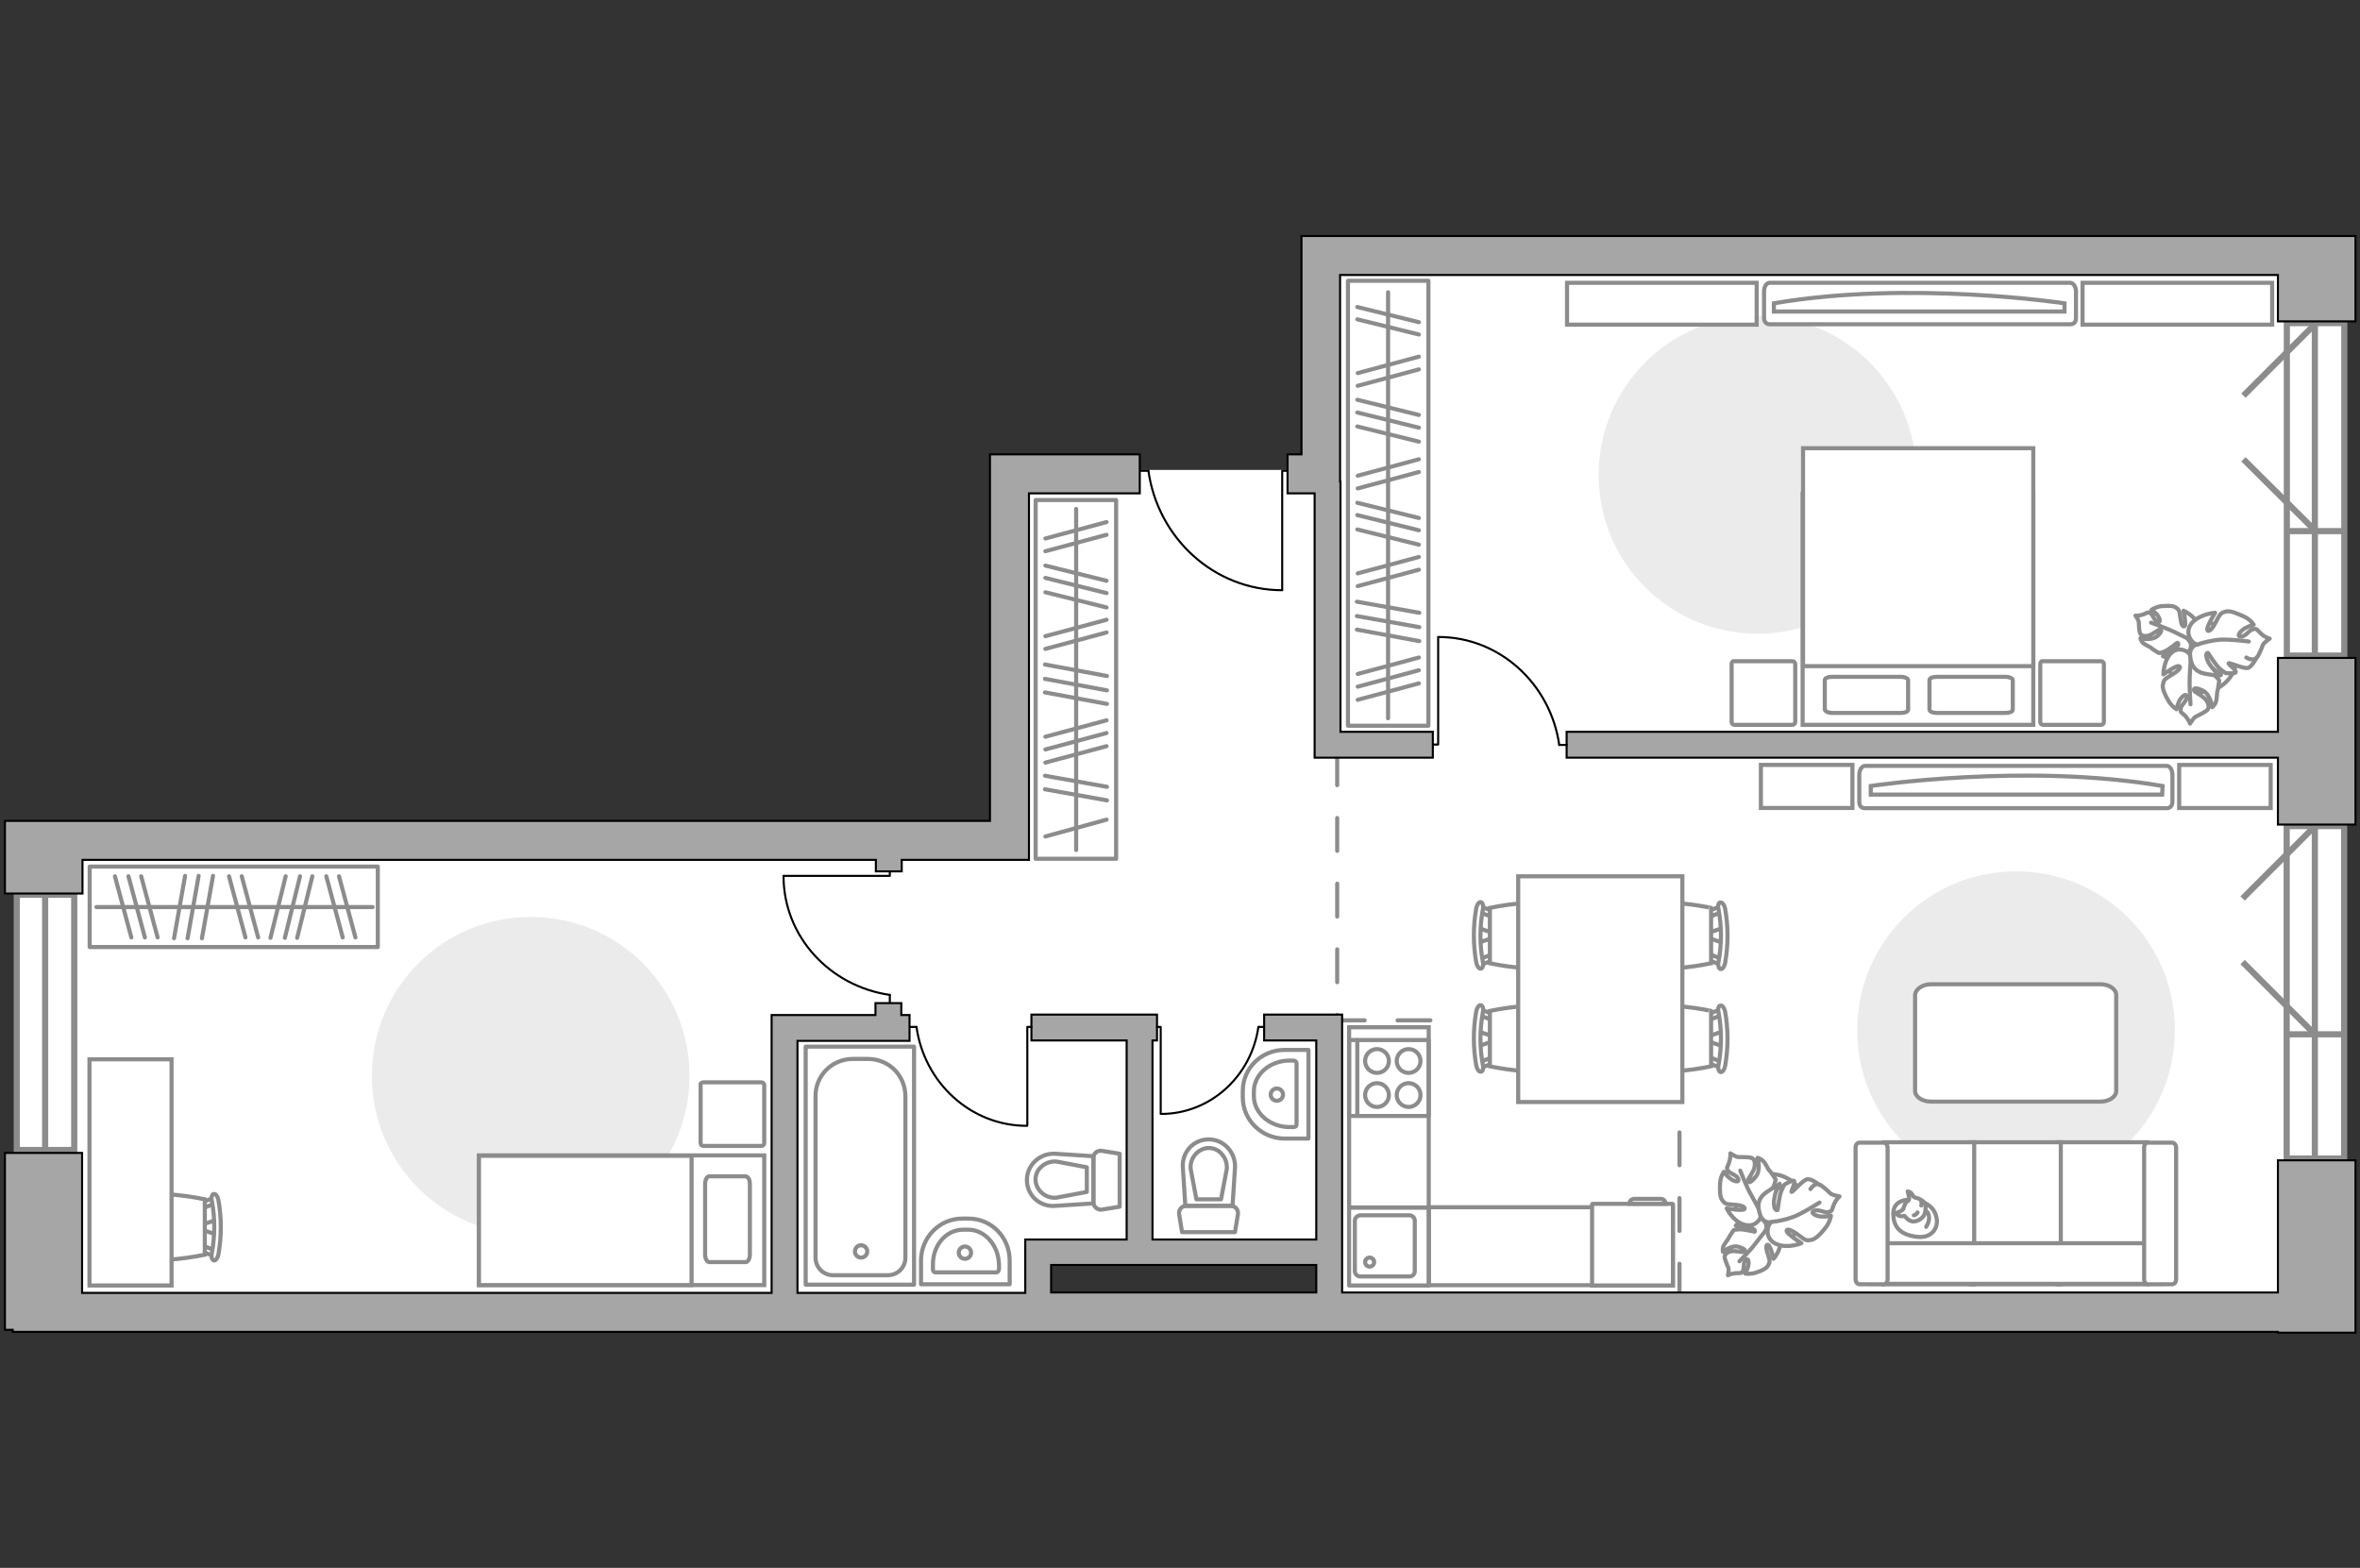 <?xml version="1.0" encoding="utf-8"?>
<!-- Generator: Adobe Illustrator 24.1.2, SVG Export Plug-In . SVG Version: 6.00 Build 0)  -->
<svg version="1.1" xmlns="http://www.w3.org/2000/svg" xmlns:xlink="http://www.w3.org/1999/xlink" x="0px" y="0px"
	 viewBox="0 0 575 382" style="enable-background:new 0 0 575 382;" xml:space="preserve">
<rect x="0" y="0" width="575" height="382" fill="#333333" stroke="none"/>
<style type="text/css">
	.st0{fill:#FFFFFF;}
	.st1{fill:#FFFFFF;stroke:#8C8C8C;stroke-width:1.5;stroke-linecap:round;stroke-miterlimit:10;}
	.st2{fill:#FFFFFF;stroke:#8C8C8C;stroke-width:1.5;stroke-miterlimit:10;}
	.st3{fill:none;stroke:#8C8C8C;stroke-linecap:round;stroke-linejoin:round;stroke-miterlimit:10;stroke-dasharray:8;}
	.st4{fill:none;stroke:#8C8C8C;stroke-linecap:round;stroke-linejoin:round;stroke-miterlimit:10;}
	.st5{fill:#FFFFFF;stroke:#8C8C8C;stroke-miterlimit:10;}
	.st6{fill:none;stroke:#000000;stroke-width:0.5;stroke-linecap:round;stroke-linejoin:round;stroke-miterlimit:10;}
	.st7{fill:#A6A6A6;stroke:#000000;stroke-width:0.5;stroke-miterlimit:10;}
	.st8{fill:#EBEBEB;}
	.st9{fill:#FFFFFF;stroke:#8C8C8C;stroke-linecap:round;stroke-linejoin:round;stroke-miterlimit:10;}
</style>
<g id="bg_1_">
	<polyline class="st0" points="565,62.1 565,319.8 324.2,319.8 324.2,304.5 253.2,304.5 253.2,319.8 10.6,319.8 10.6,204.6 
		247.1,204.6 247.1,114.5 321.8,114.5 321.8,61.2 565,62.1 	"/>
</g>
<g id="windows_1_">
	<g>
		
			<rect x="523.7" y="112.3" transform="matrix(6.123234e-17 -1 1 6.123234e-17 444.877 683.428)" class="st1" width="81" height="14"/>
		<line class="st2" x1="564" y1="159.8" x2="564" y2="78.8"/>
	</g>
	<g>
		
			<rect x="523.7" y="234.8" transform="matrix(6.123234e-17 -1 1 6.123234e-17 322.334 805.971)" class="st1" width="81" height="14"/>
		<line class="st2" x1="564" y1="282.3" x2="564" y2="201.3"/>
	</g>
	<g>
		
			<rect x="-19.9" y="242.1" transform="matrix(6.123234e-17 -1 1 6.123234e-17 -238.01 260.283)" class="st1" width="62.2" height="14"/>
		<line class="st2" x1="11" y1="280.2" x2="11" y2="218.1"/>
	</g>
	<line class="st2" x1="564.2" y1="78.8" x2="546.6" y2="96.4"/>
	<line class="st2" x1="564.2" y1="129.4" x2="546.6" y2="111.9"/>
	<line class="st2" x1="571.2" y1="129.4" x2="557.3" y2="129.4"/>
	<line class="st2" x1="564" y1="201.3" x2="546.4" y2="218.9"/>
	<line class="st2" x1="564" y1="252" x2="546.4" y2="234.4"/>
	<line class="st2" x1="571.5" y1="252" x2="557.3" y2="252"/>
</g>
<g id="plan">
	<polyline class="st3" points="325.8,183.3 325.8,248.6 409.2,248.6 409.2,319.6 	"/>
	<g>
		<circle class="st4" cx="209.8" cy="304.9" r="1.5"/>
		<g>
			<path id="Vector_135_2_" class="st4" d="M222.7,255v58h-26.4v-58H222.7z"/>
			<path id="Vector_136_2_" class="st4" d="M207.8,258h3.6c5.3,0,9.2,4.1,9.2,9.2v39.2c0,2.4-1.9,4.3-4.3,4.3h-13.3
				c-2.4,0-4.3-1.9-4.3-4.3v-39.2C198.6,262.1,202.7,258,207.8,258z"/>
		</g>
	</g>
	<g>
		<path id="Vector_133_4_" class="st4" d="M234.7,299.6h1.2c4.1,0,7.5,3.9,7.5,8.7v0.9c0,0.4-0.3,0.8-0.6,0.8h-14.9
			c-0.4,0-0.6-0.3-0.6-0.8v-0.9C227.2,303.4,230.5,299.6,234.7,299.6z"/>
		<path id="Vector_134_4_" class="st4" d="M234.4,296.9h1.6c5.6,0,10,4.6,10,10.2v5.8h-21.6v-5.8
			C224.4,301.5,228.9,296.9,234.4,296.9z"/>
		<circle class="st4" cx="235.1" cy="305.2" r="1.5"/>
	</g>
	<g>
		<path id="Vector_133_3_" class="st4" d="M305.5,267.1v-1.2c0-4.1,3.9-7.5,8.7-7.5h0.9c0.4,0,0.8,0.3,0.8,0.6V274
			c0,0.4-0.3,0.6-0.8,0.6h-0.9C309.4,274.6,305.5,271.2,305.5,267.1z"/>
		<path id="Vector_134_3_" class="st4" d="M302.8,267.4v-1.6c0-5.6,4.6-10,10.2-10h5.8v21.6h-5.8
			C307.4,277.4,302.8,272.9,302.8,267.4z"/>
		<circle class="st4" cx="311.1" cy="266.7" r="1.5"/>
	</g>
	<g>
		<path id="wc_4_" class="st5" d="M257.4,291.9"/>
		<g id="Group_26_4_">
			<path id="Vector_130_4_" class="st4" d="M266.4,293v-10.9c0-1.1,1-1.9,2.1-1.7l4.3,0.7V294l-4.3,0.7
				C267.5,294.9,266.4,294,266.4,293z"/>
			<path id="Vector_131_4_" class="st4" d="M250.2,287.5c0-3.7,3.2-6.6,6.9-6.4l9.3,0.6v11.5l-9.3,0.6
				C253.3,294.1,250.2,291.2,250.2,287.5z"/>
			<path id="Vector_132_4_" class="st4" d="M264.8,284.4l-7.4-1.4c-1.3-0.1-2.6,0.3-3.6,1.2c-1,0.8-1.5,2-1.5,3.2
				c0,1.2,0.6,2.4,1.5,3.2c1,0.9,2.2,1.3,3.6,1.2l7.4-1.4V284.4z"/>
		</g>
	</g>
	<g>
		<path id="wc_3_" class="st5" d="M290,284.8"/>
		<g id="Group_26_3_">
			<path id="Vector_130_3_" class="st4" d="M289,293.8h10.9c1.1,0,1.9,1,1.7,2.1l-0.7,4.3h-12.9l-0.7-4.3
				C287.1,294.8,287.9,293.8,289,293.8z"/>
			<path id="Vector_131_3_" class="st4" d="M294.5,277.6c3.7,0,6.6,3.2,6.4,6.9l-0.6,9.3h-11.5l-0.6-9.3
				C287.9,280.7,290.8,277.6,294.5,277.6z"/>
			<path id="Vector_132_3_" class="st4" d="M297.5,292.2l1.4-7.4c0.1-1.3-0.3-2.6-1.2-3.6c-0.8-1-2-1.5-3.2-1.5
				c-1.2,0-2.4,0.6-3.2,1.5c-0.9,1-1.3,2.2-1.2,3.6l1.4,7.4H297.5z"/>
		</g>
	</g>
	<g>
		<g id="Group_27_2_">
			<path id="Vector_140_2_" class="st4" d="M348.1,313.2v-19h-19.4v19H348.1z"/>
		</g>
		<path id="Vector_141_2_" class="st4" d="M330.1,297.4v12.3c0,0.7,0.6,1.3,1.3,1.3h12c0.8,0,1.3-0.6,1.3-1.3v-12.3
			c0-0.7-0.6-1.3-1.3-1.3h-12C330.7,296.2,330.1,296.7,330.1,297.4z"/>
		<path id="Vector_139_2_" class="st4" d="M334.8,307.5c0,0.6-0.5,1.1-1.1,1.1c-0.6,0-1.1-0.5-1.1-1.1c0-0.6,0.5-1.1,1.1-1.1
			C334.3,306.4,334.8,306.9,334.8,307.5z"/>
	</g>
	<g id="Group_34_6_">
		<path id="Vector_158_6_" class="st6" d="M312.4,143.7v-29h1.2"/>
		<path id="Vector_159_6_" class="st6" d="M277.8,114.7h2"/>
		<path id="Vector_160_6_" class="st6" d="M279.8,114.7c2.3,16.4,16,29.1,32.6,29.1"/>
	</g>
	<g>
		<polygon class="st7" points="320.3,184.6 349.1,184.6 349.1,178.3 326.6,178.3 326.6,117.4 326.5,117.4 326.5,67 555,67 555,78.3 
			573.9,78.3 573.9,57.5 555,57.5 555,57.5 326.5,57.5 326.5,57.5 317.1,57.5 317.1,67 317.1,110.7 313.7,110.7 313.7,120.2 
			320.3,120.2 		"/>
		<polygon class="st7" points="555,160.3 555,178.3 381.7,178.3 381.7,184.6 555,184.6 555,200.9 573.9,200.9 573.9,160.3 		"/>
		<path class="st7" d="M555,314.9H327v-67.7h-19v6.3h12.7v48.5h-39.9v-48.5h1.1v-6.3h-30.6v6.3h23.2v48.5h-24.7v13h-55.5v-61.4h27.3
			v-6.3h-2v-2.9h-6.3v2.9H188v67.7h-168v-34.1H1.2v43.1h1.9v0.5H555v0.2h18.9v-42H555V314.9z M256.1,308.2h64.6v6.7h-64.6V308.2z"/>
		<polygon class="st7" points="20.1,209.5 213.4,209.5 213.4,212.3 219.7,212.3 219.7,209.5 250.7,209.5 250.7,120.2 277.7,120.2 
			277.7,110.7 250.7,110.7 245.9,110.7 241.2,110.7 241.2,200 20.1,200 10.6,200 1.2,200 1.2,217.7 20.1,217.7 		"/>
	</g>
</g>
<g id="furniture_1_">
	<rect x="355.9" y="244.9" class="st0" width="14.5" height="6.4"/>
	<g id="Group_34_10_">
		<path id="Vector_158_10_" class="st6" d="M250.3,274.2v-24h1"/>
		<path id="Vector_159_10_" class="st6" d="M221.7,250.2h1.6"/>
		<path id="Vector_160_10_" class="st6" d="M223.3,250.2c1.9,13.6,13.2,24.1,26.9,24.1"/>
	</g>
	<g id="Group_34_9_">
		<path id="Vector_158_9_" class="st6" d="M282.8,271.4v-21.2h-0.9"/>
		<path id="Vector_159_9_" class="st6" d="M308,250.2h-1.4"/>
		<path id="Vector_160_9_" class="st6" d="M306.6,250.2c-1.7,12-11.7,21.2-23.7,21.2"/>
	</g>
	<g id="Group_34_8_">
		<path id="Vector_158_8_" class="st6" d="M191,213.4h25.8v-1.1"/>
		<path id="Vector_159_8_" class="st6" d="M216.8,244.2v-1.8"/>
		<path id="Vector_160_8_" class="st6" d="M216.8,242.4c-14.6-2.1-25.9-14.2-25.9-29"/>
	</g>
	<g id="Group_34_7_">
		<path id="Vector_158_7_" class="st6" d="M350.4,155.2v26.2h-1.1"/>
		<path id="Vector_159_7_" class="st6" d="M381.7,181.5h-1.8"/>
		<path id="Vector_160_7_" class="st6" d="M379.9,181.5c-2.1-14.8-14.5-26.3-29.4-26.3"/>
	</g>
	
		<rect x="316.5" y="262.5" transform="matrix(-1.836970e-16 1 -1 -1.836970e-16 610.602 -66.216)" class="st5" width="43.9" height="19.4"/>
	
		<rect x="368.3" y="273.9" transform="matrix(-1.836970e-16 1 -1 -1.836970e-16 681.466 -74.172)" class="st5" width="19" height="59.4"/>
	<g>
		<path id="Vector_8_2_" class="st5" d="M407.4,293.3H388c-0.1,0-0.1,0.1-0.1,0.1v19.8h19.7v-19.8
			C407.5,293.3,407.5,293.3,407.4,293.3z"/>
		<path id="Vector_9_2_" class="st5" d="M397,293.3h8.8c0-0.7-0.5-1.2-1.2-1.2h-6.4C397.5,292.1,397,292.6,397,293.3z"/>
	</g>
	<g>
		<path id="Vector_142_2_" class="st4" d="M348.1,271.9v-18.5h-19.4v18.5H348.1z"/>
		<g id="Group_28_2_">
			<g id="Group_29_2_">
				<path id="Vector_143_2_" class="st4" d="M340.3,258.5c0,1.6,1.3,2.9,2.9,2.9c1.6,0,2.9-1.3,2.9-2.9c0-1.6-1.3-2.9-2.9-2.9
					C341.6,255.6,340.3,256.9,340.3,258.5z"/>
				<path id="Vector_144_2_" class="st4" d="M332.6,258.5c0,1.6,1.3,2.9,2.9,2.9c1.6,0,2.9-1.3,2.9-2.9c0-1.6-1.3-2.9-2.9-2.9
					C333.9,255.6,332.6,256.9,332.6,258.5z"/>
			</g>
			<g id="Group_30_2_">
				<path id="Vector_145_2_" class="st4" d="M340.3,266.8c0,1.6,1.3,2.9,2.9,2.9c1.6,0,2.9-1.3,2.9-2.9c0-1.6-1.3-2.9-2.9-2.9
					C341.6,263.9,340.3,265.2,340.3,266.8z"/>
				<path id="Vector_146_2_" class="st4" d="M332.6,266.8c0,1.6,1.3,2.9,2.9,2.9c1.6,0,2.9-1.3,2.9-2.9c0-1.6-1.3-2.9-2.9-2.9
					C333.9,263.9,332.6,265.2,332.6,266.8z"/>
			</g>
		</g>
		<path id="Vector_147_2_" class="st4" d="M330.7,253.4v18.3"/>
	</g>
	<path id="Vector_6_" class="st8" d="M452.5,251c0-21.4,17.3-38.7,38.7-38.7s38.7,17.3,38.7,38.7s-17.3,38.7-38.7,38.7
		S452.5,272.4,452.5,251z"/>
	<path id="Vector_84_2_" class="st9" d="M470.5,239.8h41.2c2.2,0,3.9,1.2,3.9,2.6v23.4c0,1.5-1.8,2.6-3.9,2.6h-41.2
		c-2.2,0-3.9-1.2-3.9-2.6v-23.4C466.7,241,468.4,239.8,470.5,239.8z"/>
	<g>
		<path id="Vector_90_4_" class="st5" d="M454.4,186.6c-0.7,0-1.4,0.9-1.4,2.2v6.5c0,1.2,0.6,1.6,1.4,1.6h73.5
			c0.7,0,1.4-0.4,1.4-1.6v-6.5c0-1.2-0.6-2.2-1.4-2.2H454.4z"/>
		<path id="Vector_91_4_" class="st5" d="M526.8,193.6h-71l0-2.1c0,0,37.7-5.7,71.1,0L526.8,193.6z"/>
	</g>
	<g>
		<path id="Vector_54_2_" class="st5" d="M523.2,312.9h-21.9v-34.6h21.9V312.9z"/>
		<path id="Vector_55_2_" class="st5" d="M502.1,312.9h-21.9v-34.6h21.9V312.9z"/>
		<path id="Vector_56_2_" class="st5" d="M481,312.9H459v-34.6H481V312.9z"/>
		<path id="Vector_57_2_" class="st5" d="M524.4,302.9l2.1,9.9H456v-9.9H524.4z"/>
		<path id="Vector_58_2_" class="st5" d="M522.4,311.7v-32.1c0-0.7,0.4-1.2,1-1.2h5.8c0.5,0,1,0.5,1,1.2v32.1c0,0.7-0.4,1.2-1,1.2
			h-5.8C522.8,312.9,522.4,312.3,522.4,311.7z"/>
		<path id="Vector_59_2_" class="st5" d="M452.1,311.7v-32.1c0-0.7,0.4-1.2,1-1.2h5.8c0.5,0,1,0.5,1,1.2v32.1c0,0.7-0.4,1.2-1,1.2
			h-5.8C452.5,312.9,452.1,312.3,452.1,311.7z"/>
		<g>
			<path class="st9" d="M465.1,292.3c0,0-3.7-0.1-3.8,3.2s1.6,5.3,5.5,5.8c3.8,0.6,5.6-2.1,5-4.7C471.3,294,468.8,292.3,465.1,292.3
				z"/>
			<path class="st9" d="M463.7,294.6c0,0-0.4,0.5-1.1,0.7c-0.7,0.2-0.6,0.4-0.6,0.4s0.6,0.8,1.6,0.6c0.5-0.1,0.5,0,0.5,0
				s0.7,1.1,1.9,1.3c1.3,0.1,2.7-1,2.9-1.8c0.3-0.8,0.4-2,0-2.7c-0.5-0.7-1.5-1.2-2.2-1.3c-0.7-0.1-0.8-1.1-1.3-1.3
				c-0.6-0.3-0.6-0.2-0.6-0.2s0.5,1.7,0.3,2C465.1,292.6,464.3,292.4,463.7,294.6z"/>
			<path class="st9" d="M467.2,295.4c0,0-0.2,0.5-0.9,0.7"/>
			<path class="st9" d="M468.1,293.7c0,0,0.2-0.5,0-1"/>
			<path class="st4" d="M469.3,295.1c0,0,0.6,0.2,0.7,1.5c0.1,1.1-0.7,2.3-0.7,2.3"/>
		</g>
	</g>
	<g>
		<g id="Group_2_10_">
			<g id="Group_3_10_">
				<path id="Vector_10_10_" class="st5" d="M419.7,226.1l-3.8,1.3v1l3.8,1.3V226.1z"/>
			</g>
			<g id="Group_4_10_">
				<path id="Vector_11_10_" class="st5" d="M416.1,233.3c0,0.3,0.2,0.6,0.4,0.7l3.1,1.2c0.3,0.1,0.6-0.1,0.6-0.5
					c0.1-0.4-0.1-0.8-0.3-0.9l-3.1-1.2c-0.3-0.1-0.6,0.1-0.6,0.5C416.1,233.2,416.1,233.2,416.1,233.3z"/>
			</g>
			<g id="Group_5_10_">
				<path id="Vector_12_10_" class="st5" d="M416.1,222.6c0,0.1,0,0.1,0,0.2c0.1,0.4,0.3,0.6,0.6,0.5l3.1-1.2
					c0.3-0.1,0.5-0.5,0.3-0.9c-0.1-0.4-0.3-0.6-0.6-0.5l-3.1,1.2C416.2,221.9,416.1,222.2,416.1,222.6z"/>
			</g>
			<path id="Vector_13_10_" class="st5" d="M401.1,221.2c-2.4,2.4-2.4,11.1,0,13.5c2.8,2.8,15.8,0,15.8,0v-13.5
				C417,221.2,403.9,218.4,401.1,221.2z"/>
			<path id="Vector_14_10_" class="st5" d="M418.7,221.5c0.8,4.2,0.8,8.6,0,12.9c-0.2,0.9,0.1,1.6,0.5,1.7c0.4,0.1,0.9-0.5,1.1-1.4
				c0.8-4.4,0.8-9,0-13.4c-0.2-0.9-0.7-1.5-1.1-1.4C418.7,219.8,418.5,220.6,418.7,221.5z"/>
		</g>
		<g id="Group_2_9_">
			<g id="Group_3_9_">
				<path id="Vector_10_9_" class="st5" d="M419.7,251.3l-3.8,1.3v1l3.8,1.3V251.3z"/>
			</g>
			<g id="Group_4_9_">
				<path id="Vector_11_9_" class="st5" d="M416.1,258.4c0,0.3,0.2,0.6,0.4,0.7l3.1,1.2c0.3,0.1,0.6-0.1,0.6-0.5
					c0.1-0.4-0.1-0.8-0.3-0.9l-3.1-1.2c-0.3-0.1-0.6,0.1-0.6,0.5C416.1,258.3,416.1,258.4,416.1,258.4z"/>
			</g>
			<g id="Group_5_9_">
				<path id="Vector_12_9_" class="st5" d="M416.1,247.7c0,0.1,0,0.1,0,0.2c0.1,0.4,0.3,0.6,0.6,0.5l3.1-1.2
					c0.3-0.1,0.5-0.5,0.3-0.9c-0.1-0.4-0.3-0.6-0.6-0.5l-3.1,1.2C416.2,247.1,416.1,247.4,416.1,247.7z"/>
			</g>
			<path id="Vector_13_9_" class="st5" d="M401.1,246.3c-2.4,2.4-2.4,11.1,0,13.5c2.8,2.8,15.8,0,15.8,0v-13.5
				C417,246.3,403.9,243.5,401.1,246.3z"/>
			<path id="Vector_14_9_" class="st5" d="M418.7,246.6c0.8,4.2,0.8,8.6,0,12.9c-0.2,0.9,0.1,1.6,0.5,1.7c0.4,0.1,0.9-0.5,1.1-1.4
				c0.8-4.4,0.8-9,0-13.4c-0.2-0.9-0.7-1.5-1.1-1.4C418.7,245,418.5,245.8,418.7,246.6z"/>
		</g>
		<g id="Group_2_8_">
			<g id="Group_3_8_">
				<path id="Vector_10_8_" class="st5" d="M360.2,254.9l3.8-1.3v-1l-3.8-1.3V254.9z"/>
			</g>
			<g id="Group_4_8_">
				<path id="Vector_11_8_" class="st5" d="M363.9,247.7c0-0.3-0.2-0.6-0.4-0.7l-3.1-1.2c-0.3-0.1-0.6,0.1-0.6,0.5
					c-0.1,0.4,0.1,0.8,0.3,0.9l3.1,1.2c0.3,0.1,0.6-0.1,0.6-0.5C363.9,247.8,363.9,247.8,363.9,247.7z"/>
			</g>
			<g id="Group_5_8_">
				<path id="Vector_12_8_" class="st5" d="M363.9,258.4c0-0.1,0-0.1,0-0.2c-0.1-0.4-0.3-0.6-0.6-0.5l-3.1,1.2
					c-0.3,0.1-0.5,0.5-0.3,0.9c0.1,0.4,0.3,0.6,0.6,0.5l3.1-1.2C363.7,259.1,363.9,258.8,363.9,258.4z"/>
			</g>
			<path id="Vector_13_8_" class="st5" d="M378.8,259.8c2.4-2.4,2.4-11.1,0-13.5c-2.8-2.8-15.8,0-15.8,0v13.5
				C363,259.8,376,262.6,378.8,259.8z"/>
			<path id="Vector_14_8_" class="st5" d="M361.3,259.5c-0.8-4.2-0.8-8.6,0-12.9c0.2-0.9-0.1-1.6-0.5-1.7c-0.4-0.1-0.9,0.5-1.1,1.4
				c-0.8,4.4-0.8,9,0,13.4c0.2,0.9,0.7,1.5,1.1,1.4C361.2,261.2,361.5,260.4,361.3,259.5z"/>
		</g>
		<g id="Group_2_7_">
			<g id="Group_3_7_">
				<path id="Vector_10_7_" class="st5" d="M360.2,229.7l3.8-1.3v-1l-3.8-1.3V229.7z"/>
			</g>
			<g id="Group_4_7_">
				<path id="Vector_11_7_" class="st5" d="M363.9,222.6c0-0.3-0.2-0.6-0.4-0.7l-3.1-1.2c-0.3-0.1-0.6,0.1-0.6,0.5
					c-0.1,0.4,0.1,0.8,0.3,0.9l3.1,1.2c0.3,0.1,0.6-0.1,0.6-0.5C363.9,222.7,363.9,222.6,363.9,222.6z"/>
			</g>
			<g id="Group_5_7_">
				<path id="Vector_12_7_" class="st5" d="M363.9,233.3c0-0.1,0-0.1,0-0.2c-0.1-0.4-0.3-0.6-0.6-0.5l-3.1,1.2
					c-0.3,0.1-0.5,0.5-0.3,0.9c0.1,0.4,0.3,0.6,0.6,0.5l3.1-1.2C363.7,233.9,363.9,233.6,363.9,233.3z"/>
			</g>
			<path id="Vector_13_7_" class="st5" d="M378.8,234.7c2.4-2.4,2.4-11.1,0-13.5c-2.8-2.8-15.8,0-15.8,0v13.5
				C363,234.7,376,237.5,378.8,234.7z"/>
			<path id="Vector_14_7_" class="st5" d="M361.3,234.4c-0.8-4.2-0.8-8.6,0-12.9c0.2-0.9-0.1-1.6-0.5-1.7c-0.4-0.1-0.9,0.5-1.1,1.4
				c-0.8,4.4-0.8,9,0,13.4c0.2,0.9,0.7,1.5,1.1,1.4C361.2,236,361.5,235.2,361.3,234.4z"/>
		</g>
		<path id="Vector_35_2_" class="st5" d="M409.9,268.5v-55h-40V258v10.5H409.9z"/>
	</g>
	<g>
		<path id="Vector_60_4_" class="st5" d="M427.4,302c-4.1-2.2-5.7-7.4-3.4-11.5c2.2-4.1,7.4-5.7,11.5-3.4c4.1,2.2,5.7,7.4,3.4,11.5
			C436.6,302.7,431.5,304.2,427.4,302z"/>
		<path class="st9" d="M430.2,299.7c0,0,0.7-1.3-0.6-2.4c-1.3-1.1-2.8-1.7-4.7-0.3c-1.9,1.4-2,1.6-2,1.6s2.5-0.1,3.7,0.5
			c1.2,0.5,1,1,0.9,1s-2.4-0.6-3.7-0.6c-1.2,0.1-1.4,0.2-1.4,0.2s-1.1,1.6-1.2,1.9c-0.1,0.3-0.9,1.2-1.3,2c-0.3,0.8-0.1,1.4-0.1,1.4
			s2-1.8,3.9-1.2c1.8,0.6,1.6,1,1.2,1.2c-0.4,0.2-2.2-0.4-3.3-0.1c-1,0.3-1.4,0.8-1.4,1.4c0,0.5,0.7,2.1,0.9,2.6
			c0.2,0.5-0.1,1.8-0.1,1.8s0.7-0.4,1.9-0.5c1.2-0.1,1.2,0.2,1.7-0.5c0.5-0.7,0-2,0.7-2.7c0.7-0.7,0.9,0.6,0.6,1.6
			c-0.3,1-0.7,1.7-0.7,1.7s1.2,0.2,2.5-0.2s2.7-1,3.1-1.8c0.4-0.8,0.5-0.9,0-2.5c-0.6-1.6-0.6-2.7,0-2.5c0.6,0.2,1.3,3.4,1.3,3.4
			s1.9-2.1,1.7-4.5C433.7,299.7,431.3,299.2,430.2,299.7z"/>
		<path class="st4" d="M423.8,307.3c0,0,2.7-2.7,3.8-4.2c0.7-0.9,2.1-2.7,2.7-3.4c0.8-1,1.3-2.3,1.5-3.6"/>
		<path class="st9" d="M429.1,295.6c0,0,1.1,1.4,2.8,0.5c1.7-0.9,3.1-2.2,2.5-4.9c-0.7-2.7-0.8-2.8-0.8-2.8s-1.1,2.7-2.2,3.8
			c-1.1,1.1-1.5,0.6-1.5,0.4c0-0.1,1.8-2.3,2.3-3.7s0.4-1.6,0.4-1.6s-1.2-1.9-1.5-2.1c-0.3-0.2-0.8-1.6-1.5-2.3
			c-0.7-0.7-1.4-0.8-1.4-0.8s1,3-0.5,4.7c-1.4,1.7-1.8,1.3-1.8,0.8c0-0.5,1.5-2.2,1.6-3.4c0.2-1.3-0.2-1.9-0.8-2.1
			c-0.6-0.2-2.6-0.2-3.2-0.2c-0.6,0-1.9-0.9-1.9-0.9s0.1,0.9-0.3,2.2c-0.4,1.3-0.8,1.2-0.3,2c0.5,0.8,2.1,1,2.5,2c0.4,1-1,0.7-2-0.1
			c-0.9-0.7-1.5-1.6-1.5-1.6s-0.8,1.1-0.9,2.7c-0.1,1.6-0.1,3.4,0.5,4.2c0.6,0.8,0.8,1,2.7,1.1c2,0.1,3.1,0.6,2.7,1.1
			c-0.5,0.5-4.3-0.2-4.3-0.2s1.4,3,4,3.9C427.6,299.3,429.2,297,429.1,295.6z"/>
		<path class="st4" d="M424,285.2c0,0,1.6,4.2,2.7,6c0.7,1.2,1.9,3.5,2.4,4.4c0.7,1.4,1.9,2.5,3.2,3.2"/>
		<g>
			<path class="st9" d="M441.1,289.7c0.8-1.1,1.6-1.4,2.2-1.1c0.6,0.2,2.2,1.7,2.7,2.2c0.5,0.4,2.2,0.7,2.2,0.7s-0.8,0.6-1.4,2
				c-0.6,1.4-0.2,1.5-1.3,1.8c-1,0.3-2.4-0.8-3.5-0.3c-1.1,0.5,0.4,1.3,1.7,1.4c1.3,0.1,2.4-0.2,2.4-0.2s-0.2,1.5-1.3,2.9
				c-1.1,1.4-2.4,2.8-3.5,3c-1.1,0.2-1.3,0.2-3-1.1c-1.7-1.3-3-1.8-3-1.1c0,0.7,3.6,3,3.6,3s-3.3,1.4-6.1,0.2
				c-2.8-1.2-2.4-4.3-1.3-5.3c0,0-1.9,0.3-2.6-1.7c-0.7-2-0.9-4,1.6-5.7c2.5-1.7,2.7-1.7,2.7-1.7s-1.1,3-1,4.6
				c0.1,1.7,0.8,1.6,0.9,1.5c0.1-0.1,0.3-3.2,0.9-4.6c0.6-1.4,0.8-1.6,0.8-1.6s2-1.2,2.3-0.9c0.4,0.5-0.8,2.6-0.6,2.7
				c0.4,0,2.8-3,3.9-3.1c1.1-0.1,2.9,1.4,2.9,1.4"/>
			<path class="st4" d="M443.3,293c0,0-4.5,2.9-6.7,3.6c-1.4,0.5-3.5,1-5,1.1"/>
		</g>
	</g>
	
		<rect x="536.8" y="180.4" transform="matrix(4.488904e-11 -1 1 4.488904e-11 350.54 733.667)" class="st5" width="10.5" height="22.3"/>
	
		<rect x="434.9" y="180.4" transform="matrix(4.488904e-11 -1 1 4.488904e-11 248.631 631.759)" class="st5" width="10.5" height="22.3"/>
	<g>
		<path id="Vector_60_3_" class="st5" d="M529.6,155c-2.8,3.8-2,9.1,1.8,11.9c3.8,2.8,9.1,2,11.9-1.8c2.8-3.8,2-9.1-1.8-11.9
			S532.4,151.2,529.6,155z"/>
		<path class="st9" d="M533.1,155.8c0,0,1.2,0.9,0.5,2.4s-1.8,2.7-4.1,2.3c-2.3-0.5-2.5-0.6-2.5-0.6s2.3-1,3.2-2
			c0.9-1,0.4-1.3,0.3-1.3c-0.1,0-1.9,1.6-3.1,2.1c-1.1,0.5-1.4,0.4-1.4,0.4s-1.6-0.9-1.8-1.2c-0.2-0.2-1.4-0.7-2-1.2
			c-0.6-0.5-0.7-1.2-0.7-1.2s2.6,0.7,4.1-0.5c1.4-1.3,1-1.6,0.6-1.6c-0.4,0-1.8,1.3-2.9,1.5c-1.1,0.2-1.6-0.1-1.9-0.6
			c-0.2-0.5-0.3-2.2-0.3-2.7c0-0.5-0.8-1.6-0.8-1.6s0.8,0.1,1.9-0.3c1.1-0.4,1-0.7,1.7-0.3c0.7,0.4,0.9,1.8,1.8,2.1
			c0.9,0.3,0.5-0.9-0.1-1.7c-0.7-0.8-1.4-1.2-1.4-1.2s0.9-0.7,2.3-0.9c1.4-0.1,2.9-0.2,3.6,0.3c0.7,0.5,0.9,0.6,1.1,2.3
			c0.2,1.7,0.6,2.7,1.1,2.2c0.4-0.4-0.3-3.7-0.3-3.7s2.6,1.1,3.5,3.3C536.3,154.3,534.3,155.8,533.1,155.8z"/>
		<path class="st4" d="M524.1,151.7c0,0,3.6,1.3,5.3,2.1c1,0.5,3.1,1.5,3.9,1.9c1.2,0.6,2.2,1.5,2.9,2.7"/>
		<path class="st9" d="M533.9,160c0,0,0.4-1.7,2.4-1.7c1.9,0.1,3.8,0.6,4.3,3.3c0.6,2.7,0.5,2.9,0.5,2.9s-2.1-2-3.6-2.5
			c-1.5-0.5-1.6,0.1-1.5,0.2c0.1,0.1,2.6,1.3,3.6,2.3s1.1,1.3,1.1,1.3s-0.3,2.2-0.4,2.5c-0.2,0.3-0.1,1.8-0.4,2.7
			c-0.3,0.9-0.9,1.3-0.9,1.3s-0.4-3.2-2.4-4.1c-2-0.9-2.2-0.4-2,0.1c0.2,0.4,2.3,1.3,3,2.4c0.7,1.1,0.6,1.8,0.2,2.3
			c-0.4,0.4-2.2,1.3-2.8,1.6c-0.6,0.3-1.4,1.7-1.4,1.7s-0.3-0.9-1.2-1.9c-1-1-1.2-0.7-1.1-1.7c0.1-1,1.5-1.8,1.5-2.9
			c-0.1-1.1-1.2-0.1-1.8,0.9c-0.5,1.1-0.7,2.1-0.7,2.1s-1.2-0.7-2-2.1c-0.8-1.4-1.6-3-1.3-4c0.2-1,0.3-1.2,2-2.2
			c1.7-1,2.6-1.9,1.9-2.2c-0.6-0.3-3.8,2-3.8,2s0-3.3,1.9-5.2C530.9,157.3,533.4,158.7,533.9,160z"/>
		<path class="st4" d="M533.7,171.6c0,0-0.3-4.5-0.2-6.6c0.1-1.4,0.2-4,0.3-5c0.1-1.5,0.6-3,1.5-4.3"/>
		<g>
			<path class="st9" d="M547.3,160.2c1.2,0.7,2,0.5,2.5,0.1c0.5-0.5,1.3-2.5,1.5-3.1s1.7-1.6,1.7-1.6s-1-0.2-2.1-1.2
				c-1.1-1-0.9-1.3-1.9-1.1c-1.1,0.2-1.8,1.8-3,1.8c-1.2,0-0.2-1.3,0.9-2c1.1-0.6,2.2-0.9,2.2-0.9s-0.8-1.3-2.4-2s-3.3-1.5-4.4-1.2
				c-1.1,0.3-1.3,0.4-2.3,2.3c-0.9,1.9-1.9,2.9-2.2,2.2c-0.3-0.7,1.9-4.2,1.9-4.2s-3.5,0.2-5.6,2.4c-2,2.3-0.3,4.9,1.1,5.3
				c0,0-1.8,0.6-1.6,2.7c0.2,2.1,0.9,4,3.9,4.5s3.2,0.4,3.2,0.4s-2.3-2.2-2.9-3.8c-0.6-1.6,0-1.8,0.2-1.7c0.1,0.1,1.6,2.7,2.8,3.8
				c1.2,1,1.5,1.1,1.5,1.1s2.3,0.2,2.4-0.2c0.2-0.6-1.9-2-1.7-2.2c0.3-0.2,3.8,1.5,4.8,1.1c1-0.4,2-2.5,2-2.5"/>
			<path class="st4" d="M547.9,156.3c0,0-5.3-0.7-7.6-0.4c-1.5,0.2-3.6,0.6-5,1.2"/>
		</g>
	</g>
	<path id="Vector_5_" class="st8" d="M428.2,77c-21.4,0-38.7,17.3-38.7,38.7s17.3,38.7,38.7,38.7c21.4,0,38.7-17.3,38.7-38.7
		S449.6,77,428.2,77z"/>
	<g>
		<path id="Vector_98_2_" class="st5" d="M495.4,120.3h-56.2v56.3h56.2V120.3z"/>
		<path id="Vector_99_2_" class="st5" d="M439.2,109.2h56.2v53.1h-49.5h-6.6v-7.2V109.2z"/>
		<path id="Vector_100_2_" class="st4" d="M471.9,173.7h16.7c1,0,1.8-0.3,1.8-0.8v-7.2c0-0.4-0.8-0.8-1.8-0.8h-16.7
			c-1,0-1.8,0.3-1.8,0.8v7.2C470.2,173.4,470.9,173.7,471.9,173.7z"/>
		<path id="Vector_101_2_" class="st4" d="M446.4,173.7h16.7c1,0,1.8-0.3,1.8-0.8v-7.2c0-0.4-0.8-0.8-1.8-0.8h-16.7
			c-1,0-1.8,0.3-1.8,0.8v7.2C444.8,173.4,445.5,173.7,446.4,173.7z"/>
	</g>
	<path id="Vector_5_6_" class="st9" d="M421.9,161.8v14.1c0,0.4,0.3,0.7,0.7,0.7h14.1c0.4,0,0.7-0.3,0.7-0.7v-14.1
		c0-0.4-0.3-0.7-0.7-0.7h-14.1C422.2,161,421.9,161.3,421.9,161.8z"/>
	<path id="Vector_5_5_" class="st9" d="M497.1,161.8v14.1c0,0.4,0.3,0.7,0.7,0.7h14.1c0.4,0,0.7-0.3,0.7-0.7v-14.1
		c0-0.4-0.3-0.7-0.7-0.7h-14.1C497.4,161,497.1,161.3,497.1,161.8z"/>
	<g>
		<path id="Vector_90_3_" class="st5" d="M504.4,68.9c0.7,0,1.4,0.9,1.4,2.1v6.4c0,1.2-0.6,1.6-1.4,1.6h-73.2
			c-0.7,0-1.4-0.4-1.4-1.6v-6.4c0-1.2,0.6-2.1,1.4-2.1H504.4z"/>
		<path id="Vector_91_3_" class="st5" d="M432.2,75.9H503l0-2c0,0-37.6-5.7-70.8,0L432.2,75.9z"/>
	</g>
	<path id="Vector_93_4_" class="st5" d="M507.4,79.1h46.2V68.9h-46.2V79.1z"/>
	<path id="Vector_93_3_" class="st5" d="M381.8,79.1h46.2V68.9h-46.2V79.1z"/>
	<path id="Vector_4_" class="st8" d="M129.3,223.4c21.4,0,38.7,17.3,38.7,38.7c0,21.4-17.3,38.7-38.7,38.7s-38.7-17.3-38.7-38.7
		C90.6,240.7,107.9,223.4,129.3,223.4z"/>
	<g>
		<path id="Vector_2_2_" class="st5" d="M116.7,313.1v-31.6h69.5v31.6H116.7z"/>
		<path id="Vector_3_2_" class="st5" d="M116.7,281.5v31.6h51.8v-27.8v-3.7h-7H116.7z"/>
		<path id="Vector_4_2_" class="st4" d="M182.7,288.4v17.3c0,1-0.5,1.8-1,1.8h-8.9c-0.5,0-1-0.8-1-1.8v-17.3c0-1,0.5-1.8,1-1.8h8.9
			C182.3,286.7,182.7,287.5,182.7,288.4z"/>
	</g>
	<path id="Vector_5_4_" class="st9" d="M171.4,263.7h14.1c0.4,0,0.7,0.3,0.7,0.7v14.1c0,0.4-0.3,0.7-0.7,0.7h-14.1
		c-0.4,0-0.7-0.3-0.7-0.7v-14.1C170.6,264,170.9,263.7,171.4,263.7z"/>
	<g id="Group_2_6_">
		<g id="Group_3_6_">
			<path id="Vector_10_6_" class="st5" d="M52.7,297.2l-3.8,1.3v1l3.8,1.3V297.2z"/>
		</g>
		<g id="Group_4_6_">
			<path id="Vector_11_6_" class="st5" d="M49,304.3c0,0.3,0.2,0.6,0.4,0.7l3.1,1.2c0.3,0.1,0.6-0.1,0.6-0.5
				c0.1-0.4-0.1-0.8-0.3-0.9l-3.1-1.2c-0.3-0.1-0.6,0.1-0.6,0.5C49,304.2,49,304.2,49,304.3z"/>
		</g>
		<g id="Group_5_6_">
			<path id="Vector_12_6_" class="st5" d="M49,293.6c0,0.1,0,0.1,0,0.2c0.1,0.4,0.3,0.6,0.6,0.5l3.1-1.2c0.3-0.1,0.5-0.5,0.3-0.9
				c-0.1-0.4-0.3-0.6-0.6-0.5l-3.1,1.2C49.2,293,49,293.3,49,293.6z"/>
		</g>
		<path id="Vector_13_6_" class="st5" d="M34.1,292.2c-2.4,2.4-2.4,11.1,0,13.5c2.8,2.8,15.8,0,15.8,0v-13.5
			C49.9,292.2,36.9,289.4,34.1,292.2z"/>
		<path id="Vector_14_6_" class="st5" d="M51.6,292.5c0.8,4.2,0.8,8.6,0,12.9c-0.2,0.9,0.1,1.6,0.5,1.7c0.4,0.1,0.9-0.5,1.1-1.4
			c0.8-4.4,0.8-9,0-13.4c-0.2-0.9-0.7-1.5-1.1-1.4C51.7,290.9,51.4,291.7,51.6,292.5z"/>
	</g>
	<path id="Vector_36_2_" class="st5" d="M41.8,313.2v-55.1h-20v44.5v10.6H41.8z"/>
	
		<rect x="284" y="112.8" transform="matrix(-4.488339e-11 1 -1 -4.488339e-11 460.822 -215.587)" class="st4" width="108.4" height="19.6"/>
	<line class="st4" x1="330.6" y1="146.6" x2="345.8" y2="149.3"/>
	<line class="st4" x1="330.6" y1="150.1" x2="345.8" y2="152.8"/>
	<line class="st4" x1="330.6" y1="153.4" x2="345.8" y2="156.2"/>
	<line class="st4" x1="330.8" y1="164.2" x2="345.7" y2="160.2"/>
	<line class="st4" x1="330.8" y1="167.3" x2="345.7" y2="163.3"/>
	<line class="st4" x1="330.8" y1="139.7" x2="345.7" y2="135.7"/>
	<line class="st4" x1="330.8" y1="142.8" x2="345.7" y2="138.8"/>
	<line class="st4" x1="330.8" y1="90.9" x2="345.7" y2="86.9"/>
	<line class="st4" x1="330.8" y1="94" x2="345.7" y2="90"/>
	<line class="st4" x1="330.8" y1="170.5" x2="345.7" y2="166.5"/>
	<line class="st4" x1="330.8" y1="115.9" x2="345.7" y2="111.9"/>
	<line class="st4" x1="330.8" y1="119" x2="345.7" y2="115"/>
	<line class="st4" x1="330.7" y1="122.5" x2="345.7" y2="126.2"/>
	<line class="st4" x1="330.7" y1="129" x2="345.7" y2="132.7"/>
	<line class="st4" x1="330.7" y1="125.5" x2="345.7" y2="129.2"/>
	<line class="st4" x1="330.7" y1="74.8" x2="345.7" y2="78.5"/>
	<line class="st4" x1="330.7" y1="77.8" x2="345.7" y2="81.5"/>
	<line class="st4" x1="330.7" y1="97.4" x2="345.7" y2="101.1"/>
	<line class="st4" x1="330.7" y1="103.9" x2="345.7" y2="107.6"/>
	<line class="st4" x1="330.7" y1="100.5" x2="345.7" y2="104.2"/>
	<line class="st4" x1="338.2" y1="71.2" x2="338.2" y2="175"/>
	
		<rect x="218.4" y="155.8" transform="matrix(-4.510188e-11 1 -1 -4.510188e-11 427.733 -96.569)" class="st4" width="87.4" height="19.6"/>
	<line class="st4" x1="254.6" y1="161.9" x2="269.7" y2="164.7"/>
	<line class="st4" x1="254.6" y1="165.4" x2="269.7" y2="168.2"/>
	<line class="st4" x1="254.6" y1="168.7" x2="269.7" y2="171.5"/>
	<line class="st4" x1="254.6" y1="189" x2="269.7" y2="191.7"/>
	<line class="st4" x1="254.6" y1="192.3" x2="269.7" y2="195"/>
	<line class="st4" x1="254.7" y1="179.5" x2="269.6" y2="175.5"/>
	<line class="st4" x1="254.7" y1="203.8" x2="269.6" y2="199.7"/>
	<line class="st4" x1="254.7" y1="182.6" x2="269.6" y2="178.6"/>
	<line class="st4" x1="254.7" y1="155" x2="269.6" y2="151"/>
	<line class="st4" x1="254.7" y1="158.1" x2="269.6" y2="154.1"/>
	<line class="st4" x1="254.7" y1="185.8" x2="269.6" y2="181.8"/>
	<line class="st4" x1="254.7" y1="131.2" x2="269.6" y2="127.2"/>
	<line class="st4" x1="254.7" y1="134.3" x2="269.6" y2="130.3"/>
	<line class="st4" x1="254.7" y1="137.8" x2="269.6" y2="141.5"/>
	<line class="st4" x1="254.7" y1="144.3" x2="269.6" y2="148"/>
	<line class="st4" x1="254.7" y1="140.8" x2="269.6" y2="144.5"/>
	<line class="st4" x1="262.2" y1="124" x2="262.2" y2="207.1"/>
	
		<rect x="21.7" y="211.2" transform="matrix(-1 -4.487356e-11 4.487356e-11 -1 113.749 441.938)" class="st4" width="70.2" height="19.6"/>
	<line class="st4" x1="51.9" y1="213.4" x2="49.2" y2="228.6"/>
	<line class="st4" x1="48.4" y1="213.4" x2="45.7" y2="228.6"/>
	<line class="st4" x1="45.1" y1="213.4" x2="42.4" y2="228.6"/>
	<line class="st4" x1="34.4" y1="213.5" x2="38.4" y2="228.4"/>
	<line class="st4" x1="31.3" y1="213.5" x2="35.3" y2="228.4"/>
	<line class="st4" x1="58.9" y1="213.5" x2="62.9" y2="228.4"/>
	<line class="st4" x1="55.8" y1="213.5" x2="59.8" y2="228.4"/>
	<line class="st4" x1="28" y1="213.5" x2="32" y2="228.4"/>
	<line class="st4" x1="82.6" y1="213.5" x2="86.6" y2="228.4"/>
	<line class="st4" x1="79.5" y1="213.5" x2="83.5" y2="228.4"/>
	<line class="st4" x1="76.1" y1="213.5" x2="72.4" y2="228.5"/>
	<line class="st4" x1="69.6" y1="213.5" x2="65.9" y2="228.5"/>
	<line class="st4" x1="73.1" y1="213.5" x2="69.4" y2="228.5"/>
	<line class="st4" x1="90.8" y1="221" x2="23.5" y2="221"/>
</g>
<g id="points">
	<path id="bedroom_x5F_1" class="st7" d="M437.9,119.3"/>
	<path id="bedroom_x5F_2" class="st7" d="M454,244.2"/>
	<path id="bedroom_x5F_3" class="st7" d="M100.6,258.5"/>
	<path id="wc_x5F_bedroom" class="st7" d="M250.2,268.2"/>
	<path id="hallway" class="st7" d="M284.3,191.5"/>
	<path id="kitchen" class="st7" d="M367.5,280.3"/>
</g>
</svg>
